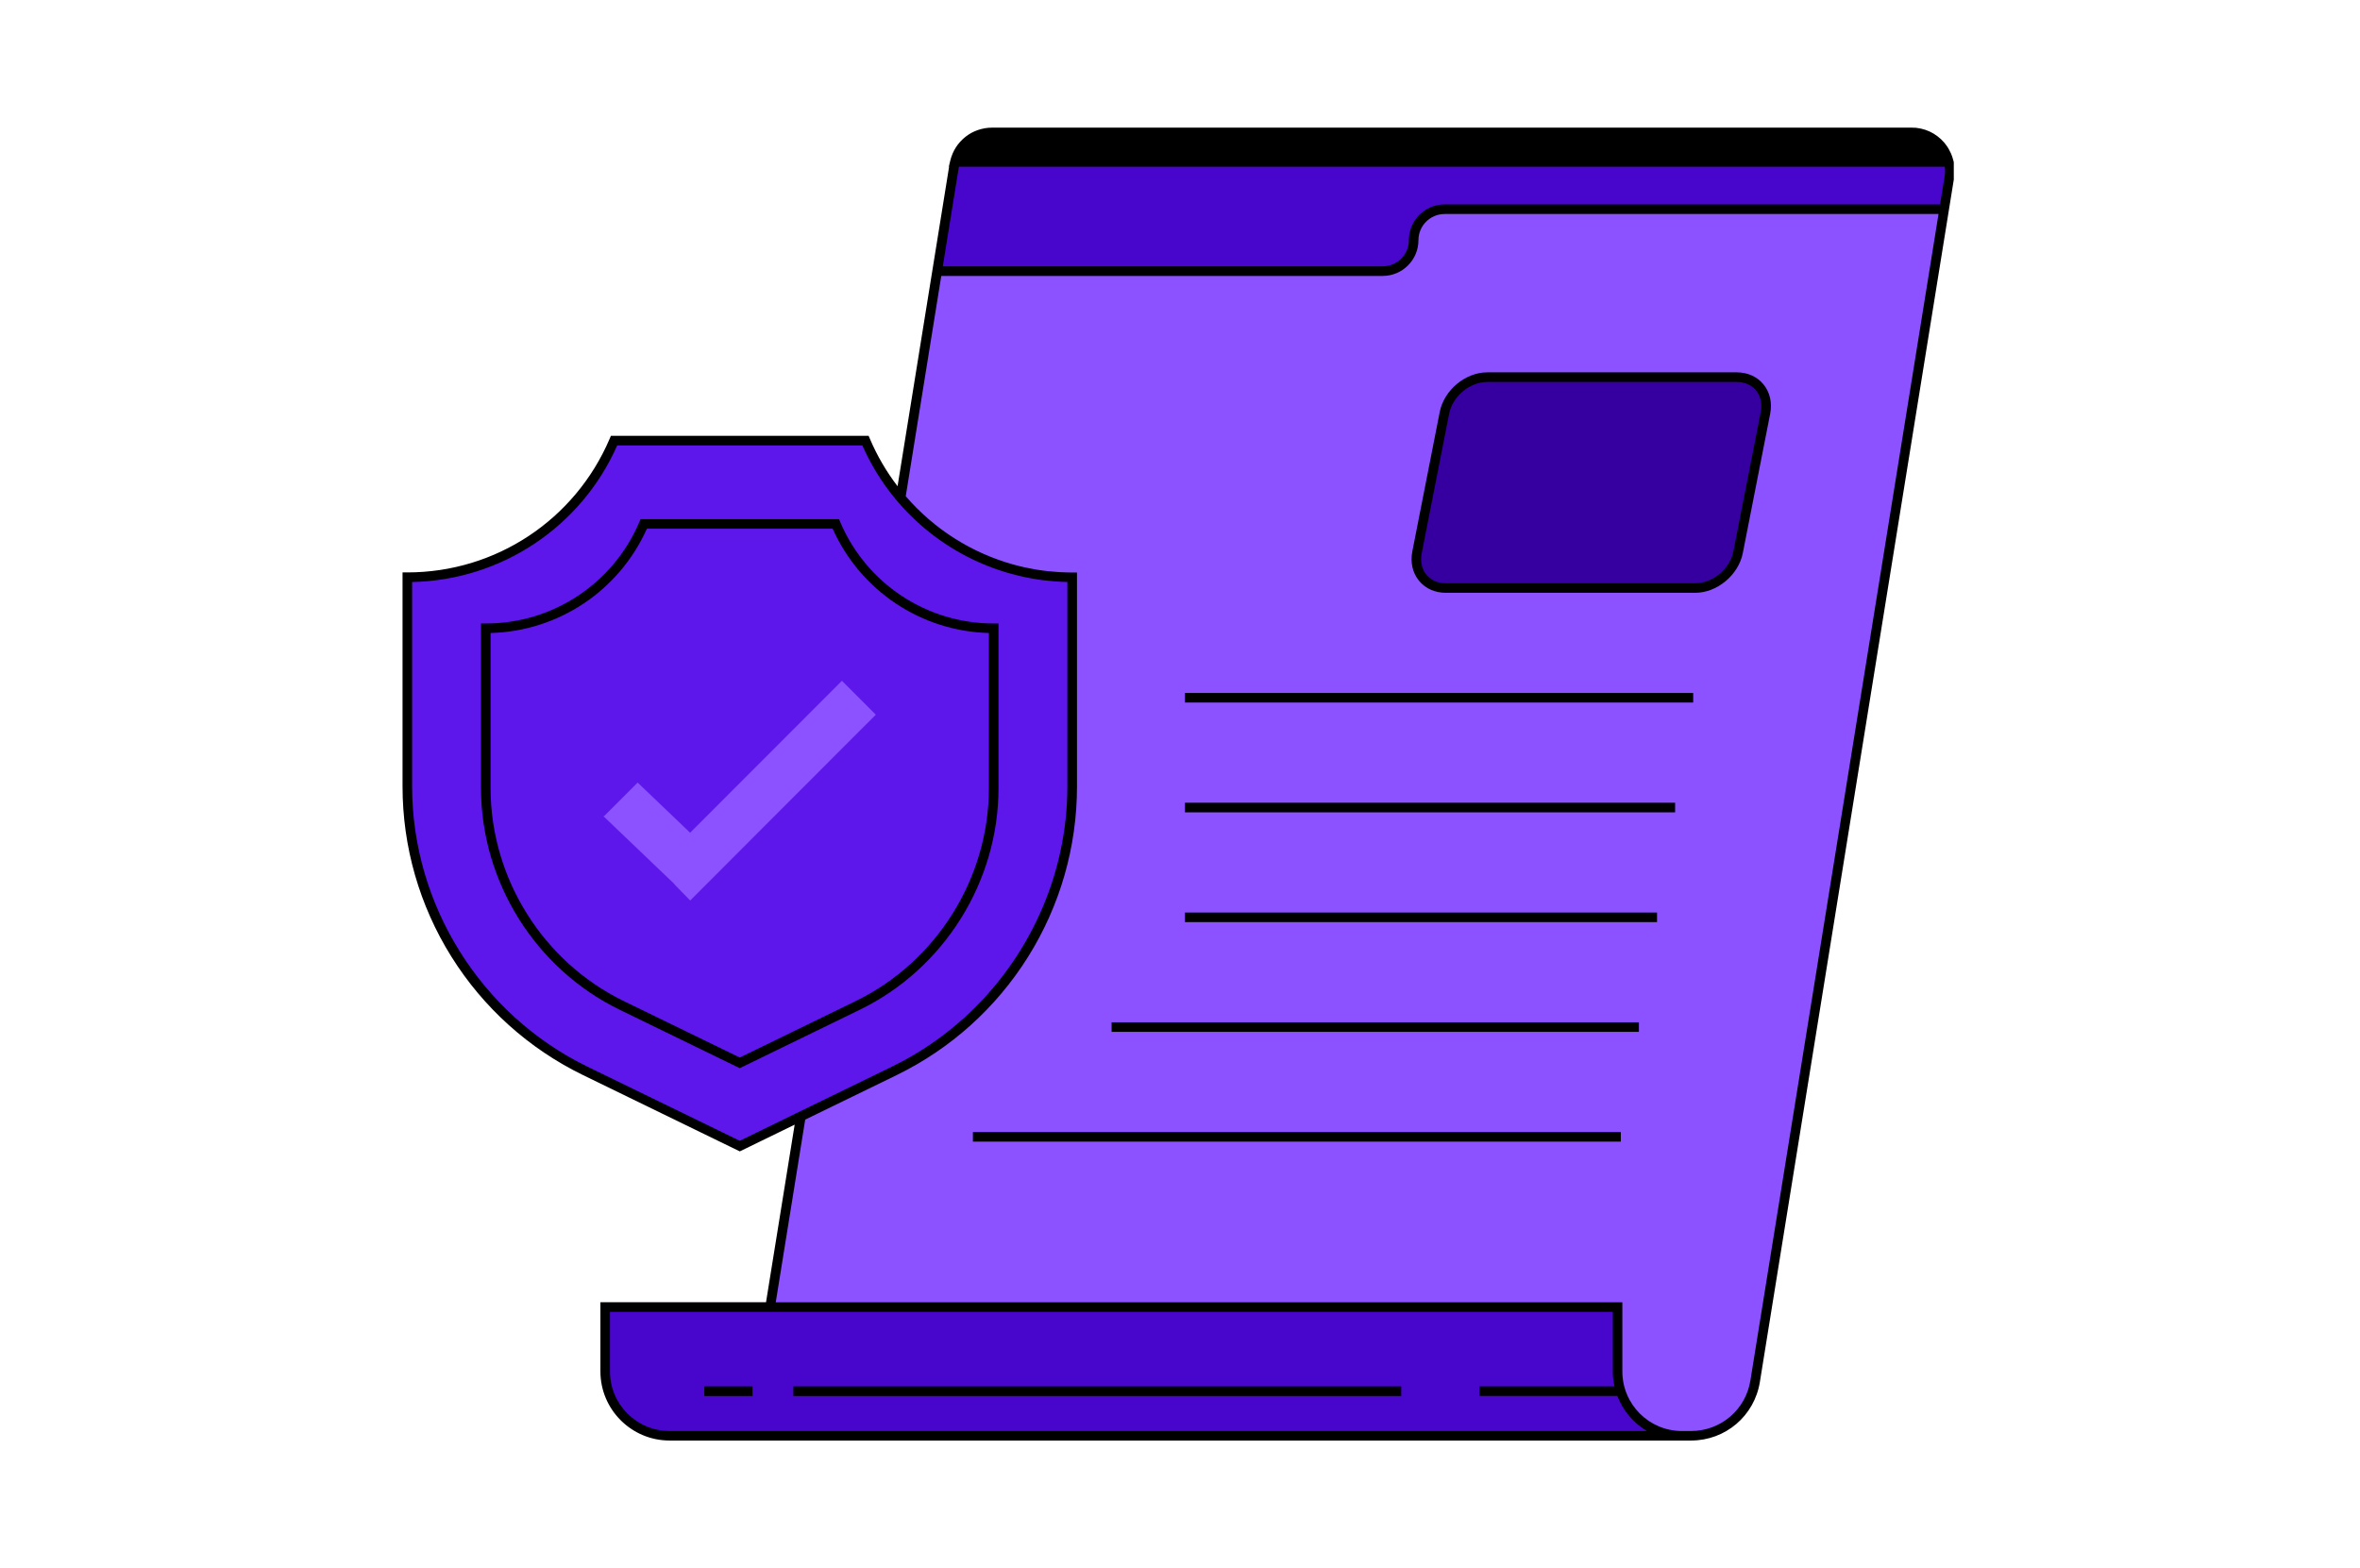 <?xml version="1.0" encoding="UTF-8"?>
<svg xmlns="http://www.w3.org/2000/svg" xmlns:xlink="http://www.w3.org/1999/xlink" width="626" zoomAndPan="magnify" viewBox="0 0 469.5 312" height="416" preserveAspectRatio="xMidYMid meet" version="1.0">
  <defs>
    <clipPath id="75c13c3ddd">
      <path d="M 80.016 25.391 L 388.688 25.391 L 388.688 286.863 L 80.016 286.863 Z M 80.016 25.391 " clip-rule="nonzero"></path>
    </clipPath>
  </defs>
  <path fill="#8c52ff" d="M 387.805 35.191 L 349.168 274.781 C 348.156 281.043 342.754 285.637 336.414 285.637 L 149.07 285.637 L 334.598 285.637 C 327.527 285.637 321.793 279.91 321.793 272.836 L 321.793 260.023 L 153.207 260.023 L 159.324 222.094 L 177.945 213.027 C 199.57 202.488 213.305 180.535 213.305 156.469 L 213.305 114.84 C 199.617 114.84 187.371 108.68 179.18 98.988 L 189.859 32.758 C 190.457 29.059 193.648 26.336 197.398 26.336 L 380.266 26.336 C 384.969 26.344 388.555 30.551 387.805 35.191 Z M 182.586 183.441 L 120.109 183.441 L 120.109 126.48 L 182.586 126.48 Z M 182.586 183.441 " fill-opacity="1" fill-rule="nonzero"></path>
  <path fill="#4806cc" d="M 334.602 285.637 L 133.211 285.637 C 126.141 285.637 120.398 279.91 120.398 272.836 L 120.398 260.023 L 321.805 260.023 L 321.805 272.836 C 321.805 279.91 327.535 285.637 334.602 285.637 Z M 380.266 26.344 L 197.398 26.344 C 193.648 26.344 190.457 29.066 189.859 32.766 L 186.445 53.934 L 275.074 53.934 C 278.477 53.934 281.234 51.176 281.234 47.773 C 281.234 44.371 283.992 41.613 287.395 41.613 L 386.777 41.613 L 387.812 35.191 C 388.555 30.551 384.969 26.344 380.266 26.344 Z M 380.266 26.344 " fill-opacity="1" fill-rule="nonzero"></path>
  <path fill="#35009f" d="M 351.215 82.152 L 345.773 109.855 C 344.996 113.793 341.184 116.977 337.246 116.977 L 287.629 116.977 C 283.695 116.977 281.133 113.785 281.91 109.855 L 287.352 82.152 C 288.125 78.219 291.941 75.031 295.875 75.031 L 345.492 75.031 C 349.422 75.031 351.988 78.219 351.215 82.152 Z M 351.215 82.152 " fill-opacity="1" fill-rule="nonzero"></path>
  <path fill="#5e17eb" d="M 172.184 87.664 L 122.168 87.664 C 115.352 103.645 99.496 114.848 81.035 114.848 L 81.035 156.473 C 81.035 180.543 94.77 202.492 116.395 213.035 L 147.176 228.012 L 177.945 213.035 C 199.57 202.492 213.305 180.543 213.305 156.473 L 213.305 114.848 C 194.836 114.848 179 103.645 172.184 87.664 Z M 170.125 146.289 C 164.113 152.309 158.09 158.332 152.078 164.352 C 148.785 167.648 141.602 174.848 137.309 179.145 L 134.305 176.066 C 134.215 175.934 134.113 175.805 133.996 175.699 C 133.699 175.41 133.398 175.125 133.102 174.848 C 132.828 174.586 132.555 174.316 132.273 174.059 C 128.219 170.18 124.164 166.309 120.109 162.43 L 126.852 155.688 C 127.426 156.23 127.996 156.777 128.57 157.324 C 131.473 160.105 134.387 162.883 137.289 165.66 C 137.562 165.387 137.832 165.121 138.105 164.848 C 144.117 158.824 150.137 152.805 156.152 146.785 C 159.934 143.004 163.711 139.219 167.492 135.438 L 174.238 142.184 C 172.859 143.551 171.492 144.922 170.125 146.289 Z M 170.125 146.289 " fill-opacity="1" fill-rule="nonzero"></path>
  <g clip-path="url(#75c13c3ddd)">
    <path fill="#000000" d="M 198.645 156.793 L 198.645 124.039 L 197.691 124.039 C 184.371 124.039 172.383 116.117 167.156 103.855 L 166.91 103.277 L 127.438 103.277 L 127.188 103.855 C 121.965 116.117 109.973 124.039 96.645 124.039 L 95.691 124.039 L 95.691 156.793 C 95.691 175.406 106.504 192.703 123.234 200.859 L 147.168 212.504 L 171.09 200.859 C 187.828 192.695 198.645 175.406 198.645 156.793 Z M 147.176 210.383 L 124.074 199.145 C 107.992 191.305 97.598 174.68 97.598 156.793 L 97.598 125.934 C 111.094 125.57 123.164 117.531 128.691 105.184 L 165.648 105.184 C 171.176 117.531 183.238 125.57 196.73 125.934 L 196.73 156.793 C 196.73 174.68 186.336 191.305 170.254 199.145 Z M 280.973 109.672 C 280.543 111.887 281.012 113.969 282.309 115.547 C 283.574 117.086 285.469 117.93 287.637 117.93 L 337.254 117.93 C 341.613 117.93 345.855 114.391 346.715 110.035 L 352.156 82.332 C 352.586 80.117 352.117 78.035 350.82 76.457 C 349.555 74.918 347.66 74.074 345.492 74.074 L 295.875 74.074 C 291.516 74.074 287.273 77.613 286.418 81.969 Z M 295.875 75.988 L 345.492 75.988 C 347.082 75.988 348.449 76.586 349.344 77.676 C 350.273 78.801 350.605 80.328 350.281 81.977 L 344.84 109.68 C 344.152 113.184 340.742 116.031 337.246 116.031 L 287.629 116.031 C 286.039 116.031 284.676 115.434 283.777 114.34 C 282.852 113.215 282.52 111.688 282.844 110.043 L 288.285 82.336 C 288.977 78.836 292.379 75.988 295.875 75.988 Z M 235.738 137.859 L 336.848 137.859 L 336.848 139.766 L 235.738 139.766 Z M 235.738 159.695 L 333.25 159.695 L 333.25 161.605 L 235.738 161.605 Z M 235.738 181.535 L 329.652 181.535 L 329.652 183.441 L 235.738 183.441 Z M 221.141 203.371 L 326.047 203.371 L 326.047 205.277 L 221.141 205.277 Z M 193.551 225.207 L 322.449 225.207 L 322.449 227.113 L 193.551 227.113 Z M 278.754 277.719 L 157.832 277.719 L 157.832 275.809 L 278.762 275.809 L 278.762 277.719 Z M 149.711 277.719 L 140.113 277.719 L 140.113 275.809 L 149.711 275.809 Z M 388.898 33.172 L 388.621 31.996 C 388.613 31.984 388.613 31.969 388.605 31.949 C 388.555 31.746 388.5 31.543 388.434 31.348 C 388.418 31.289 388.398 31.23 388.379 31.176 C 388.312 30.984 388.246 30.801 388.168 30.617 C 388.137 30.547 388.105 30.48 388.074 30.414 C 387.965 30.172 387.844 29.934 387.711 29.699 C 387.621 29.547 387.531 29.395 387.438 29.242 C 387.379 29.16 387.324 29.078 387.266 28.996 C 387.152 28.828 387.023 28.672 386.898 28.512 C 386.863 28.473 386.84 28.434 386.812 28.398 C 386.797 28.371 386.77 28.352 386.75 28.328 C 386.367 27.887 385.941 27.488 385.484 27.137 C 385.461 27.121 385.43 27.102 385.402 27.074 C 385.191 26.922 384.984 26.777 384.762 26.641 C 384.723 26.617 384.68 26.59 384.641 26.566 C 384.391 26.422 384.145 26.285 383.883 26.164 C 383.883 26.164 383.883 26.164 383.879 26.164 C 383.605 26.039 383.324 25.93 383.039 25.828 C 383.012 25.824 382.988 25.816 382.969 25.809 C 382.727 25.727 382.477 25.664 382.23 25.605 C 382.16 25.586 382.09 25.574 382.016 25.562 C 381.797 25.516 381.59 25.484 381.367 25.453 C 381.289 25.441 381.215 25.434 381.137 25.422 C 380.844 25.41 380.559 25.391 380.266 25.391 L 197.398 25.391 C 197.145 25.391 196.891 25.402 196.633 25.422 C 196.531 25.43 196.43 25.449 196.336 25.461 C 196.191 25.48 196.043 25.492 195.898 25.516 C 195.77 25.535 195.648 25.566 195.527 25.602 C 195.414 25.625 195.293 25.652 195.18 25.676 C 195.047 25.715 194.91 25.758 194.773 25.797 C 194.676 25.828 194.574 25.855 194.48 25.891 C 194.34 25.941 194.199 26 194.059 26.059 C 193.977 26.09 193.895 26.129 193.812 26.16 C 193.664 26.223 193.527 26.301 193.387 26.367 C 193.316 26.406 193.246 26.438 193.176 26.477 C 193.031 26.559 192.891 26.648 192.75 26.738 C 192.691 26.777 192.629 26.812 192.57 26.852 C 192.426 26.949 192.293 27.051 192.152 27.156 C 192.102 27.195 192.051 27.234 192.008 27.273 C 191.867 27.387 191.734 27.5 191.598 27.621 C 191.562 27.66 191.516 27.699 191.48 27.734 C 191.344 27.863 191.211 27.996 191.086 28.137 C 191.055 28.168 191.02 28.207 190.988 28.238 C 190.863 28.383 190.734 28.535 190.613 28.691 C 190.59 28.723 190.57 28.746 190.543 28.777 C 190.422 28.945 190.305 29.109 190.188 29.281 C 190.176 29.305 190.156 29.324 190.145 29.352 C 190.031 29.535 189.922 29.719 189.82 29.91 C 189.812 29.93 189.801 29.941 189.793 29.961 C 189.691 30.164 189.59 30.367 189.5 30.578 C 189.496 30.582 189.496 30.59 189.496 30.602 C 189.398 30.82 189.316 31.043 189.242 31.27 C 189.164 31.504 189.094 31.742 189.039 31.988 L 188.758 33.16 L 188.816 33.16 L 178.562 96.73 C 176.367 93.863 174.504 90.703 173.051 87.277 L 172.801 86.699 L 121.539 86.699 L 121.289 87.277 C 114.398 103.438 98.602 113.875 81.035 113.875 L 80.082 113.875 L 80.082 156.453 C 80.082 168.445 83.441 180.148 89.797 190.312 C 96.148 200.473 105.199 208.621 115.977 213.871 L 147.176 229.055 L 158.09 223.738 L 152.395 259.059 L 119.445 259.059 L 119.445 272.82 C 119.445 280.406 125.617 286.578 133.211 286.578 L 336.422 286.578 C 343.27 286.578 349.027 281.676 350.113 274.918 L 387.59 42.555 L 388.754 35.332 C 388.805 35.02 388.836 34.711 388.855 34.398 C 388.875 33.98 388.855 33.566 388.816 33.16 L 388.898 33.16 Z M 385.957 40.66 L 287.395 40.66 C 283.473 40.66 280.281 43.852 280.281 47.773 C 280.281 50.648 277.949 52.98 275.074 52.98 L 187.562 52.98 L 190.762 33.172 L 386.898 33.172 C 386.941 33.547 386.965 33.934 386.949 34.316 C 386.934 34.559 386.91 34.797 386.871 35.039 Z M 147.176 226.949 L 116.816 212.176 C 95.656 201.855 81.988 179.996 81.988 156.469 L 81.988 115.789 C 99.727 115.418 115.605 104.859 122.789 88.617 L 171.555 88.617 C 177.062 101.059 187.664 110.156 200.289 113.906 C 200.352 113.926 200.418 113.945 200.48 113.965 C 201.922 114.383 203.387 114.734 204.879 115.012 C 205.008 115.039 205.141 115.062 205.266 115.082 C 206 115.211 206.734 115.332 207.473 115.426 C 207.48 115.426 207.484 115.426 207.492 115.426 C 208.199 115.516 208.91 115.586 209.621 115.641 C 209.801 115.656 209.984 115.668 210.164 115.68 C 210.875 115.73 211.586 115.77 212.305 115.781 C 212.316 115.781 212.332 115.781 212.344 115.781 L 212.344 156.461 C 212.344 174.109 204.656 190.816 191.887 202.418 C 187.625 206.281 182.809 209.582 177.52 212.164 L 158.453 221.445 Z M 121.352 272.836 L 121.352 260.98 L 320.852 260.98 L 320.852 272.836 C 320.852 273.859 320.969 274.852 321.184 275.805 L 294.324 275.805 L 294.324 277.711 L 321.754 277.711 C 322.875 280.641 324.961 283.102 327.629 284.68 L 133.211 284.68 C 126.668 284.684 121.352 279.371 121.352 272.836 Z M 348.227 274.629 C 347.285 280.457 342.32 284.684 336.414 284.684 L 334.602 284.684 C 328.066 284.684 322.754 279.371 322.754 272.836 L 322.754 259.07 L 154.328 259.07 L 160.188 222.734 L 178.363 213.887 C 189.141 208.633 198.191 200.484 204.543 190.324 C 210.898 180.16 214.258 168.457 214.258 156.469 L 214.258 113.895 L 213.305 113.895 C 213.289 113.895 213.277 113.895 213.266 113.895 C 212.57 113.895 211.871 113.867 211.188 113.836 C 211 113.832 210.816 113.816 210.625 113.805 C 209.984 113.766 209.348 113.715 208.715 113.652 C 208.648 113.645 208.586 113.641 208.516 113.633 C 207.805 113.559 207.094 113.457 206.387 113.348 C 206.254 113.328 206.125 113.301 205.992 113.285 C 205.332 113.168 204.668 113.047 204.016 112.902 C 203.969 112.895 203.926 112.883 203.887 112.875 C 203.156 112.719 202.434 112.535 201.715 112.336 C 201.656 112.324 201.605 112.305 201.547 112.293 C 193.328 109.996 185.883 105.324 180.188 98.715 L 187.258 54.895 L 275.074 54.895 C 278.996 54.895 282.188 51.703 282.188 47.781 C 282.188 44.906 284.523 42.574 287.395 42.574 L 385.652 42.574 Z M 348.227 274.629 " fill-opacity="1" fill-rule="nonzero"></path>
  </g>
</svg>
